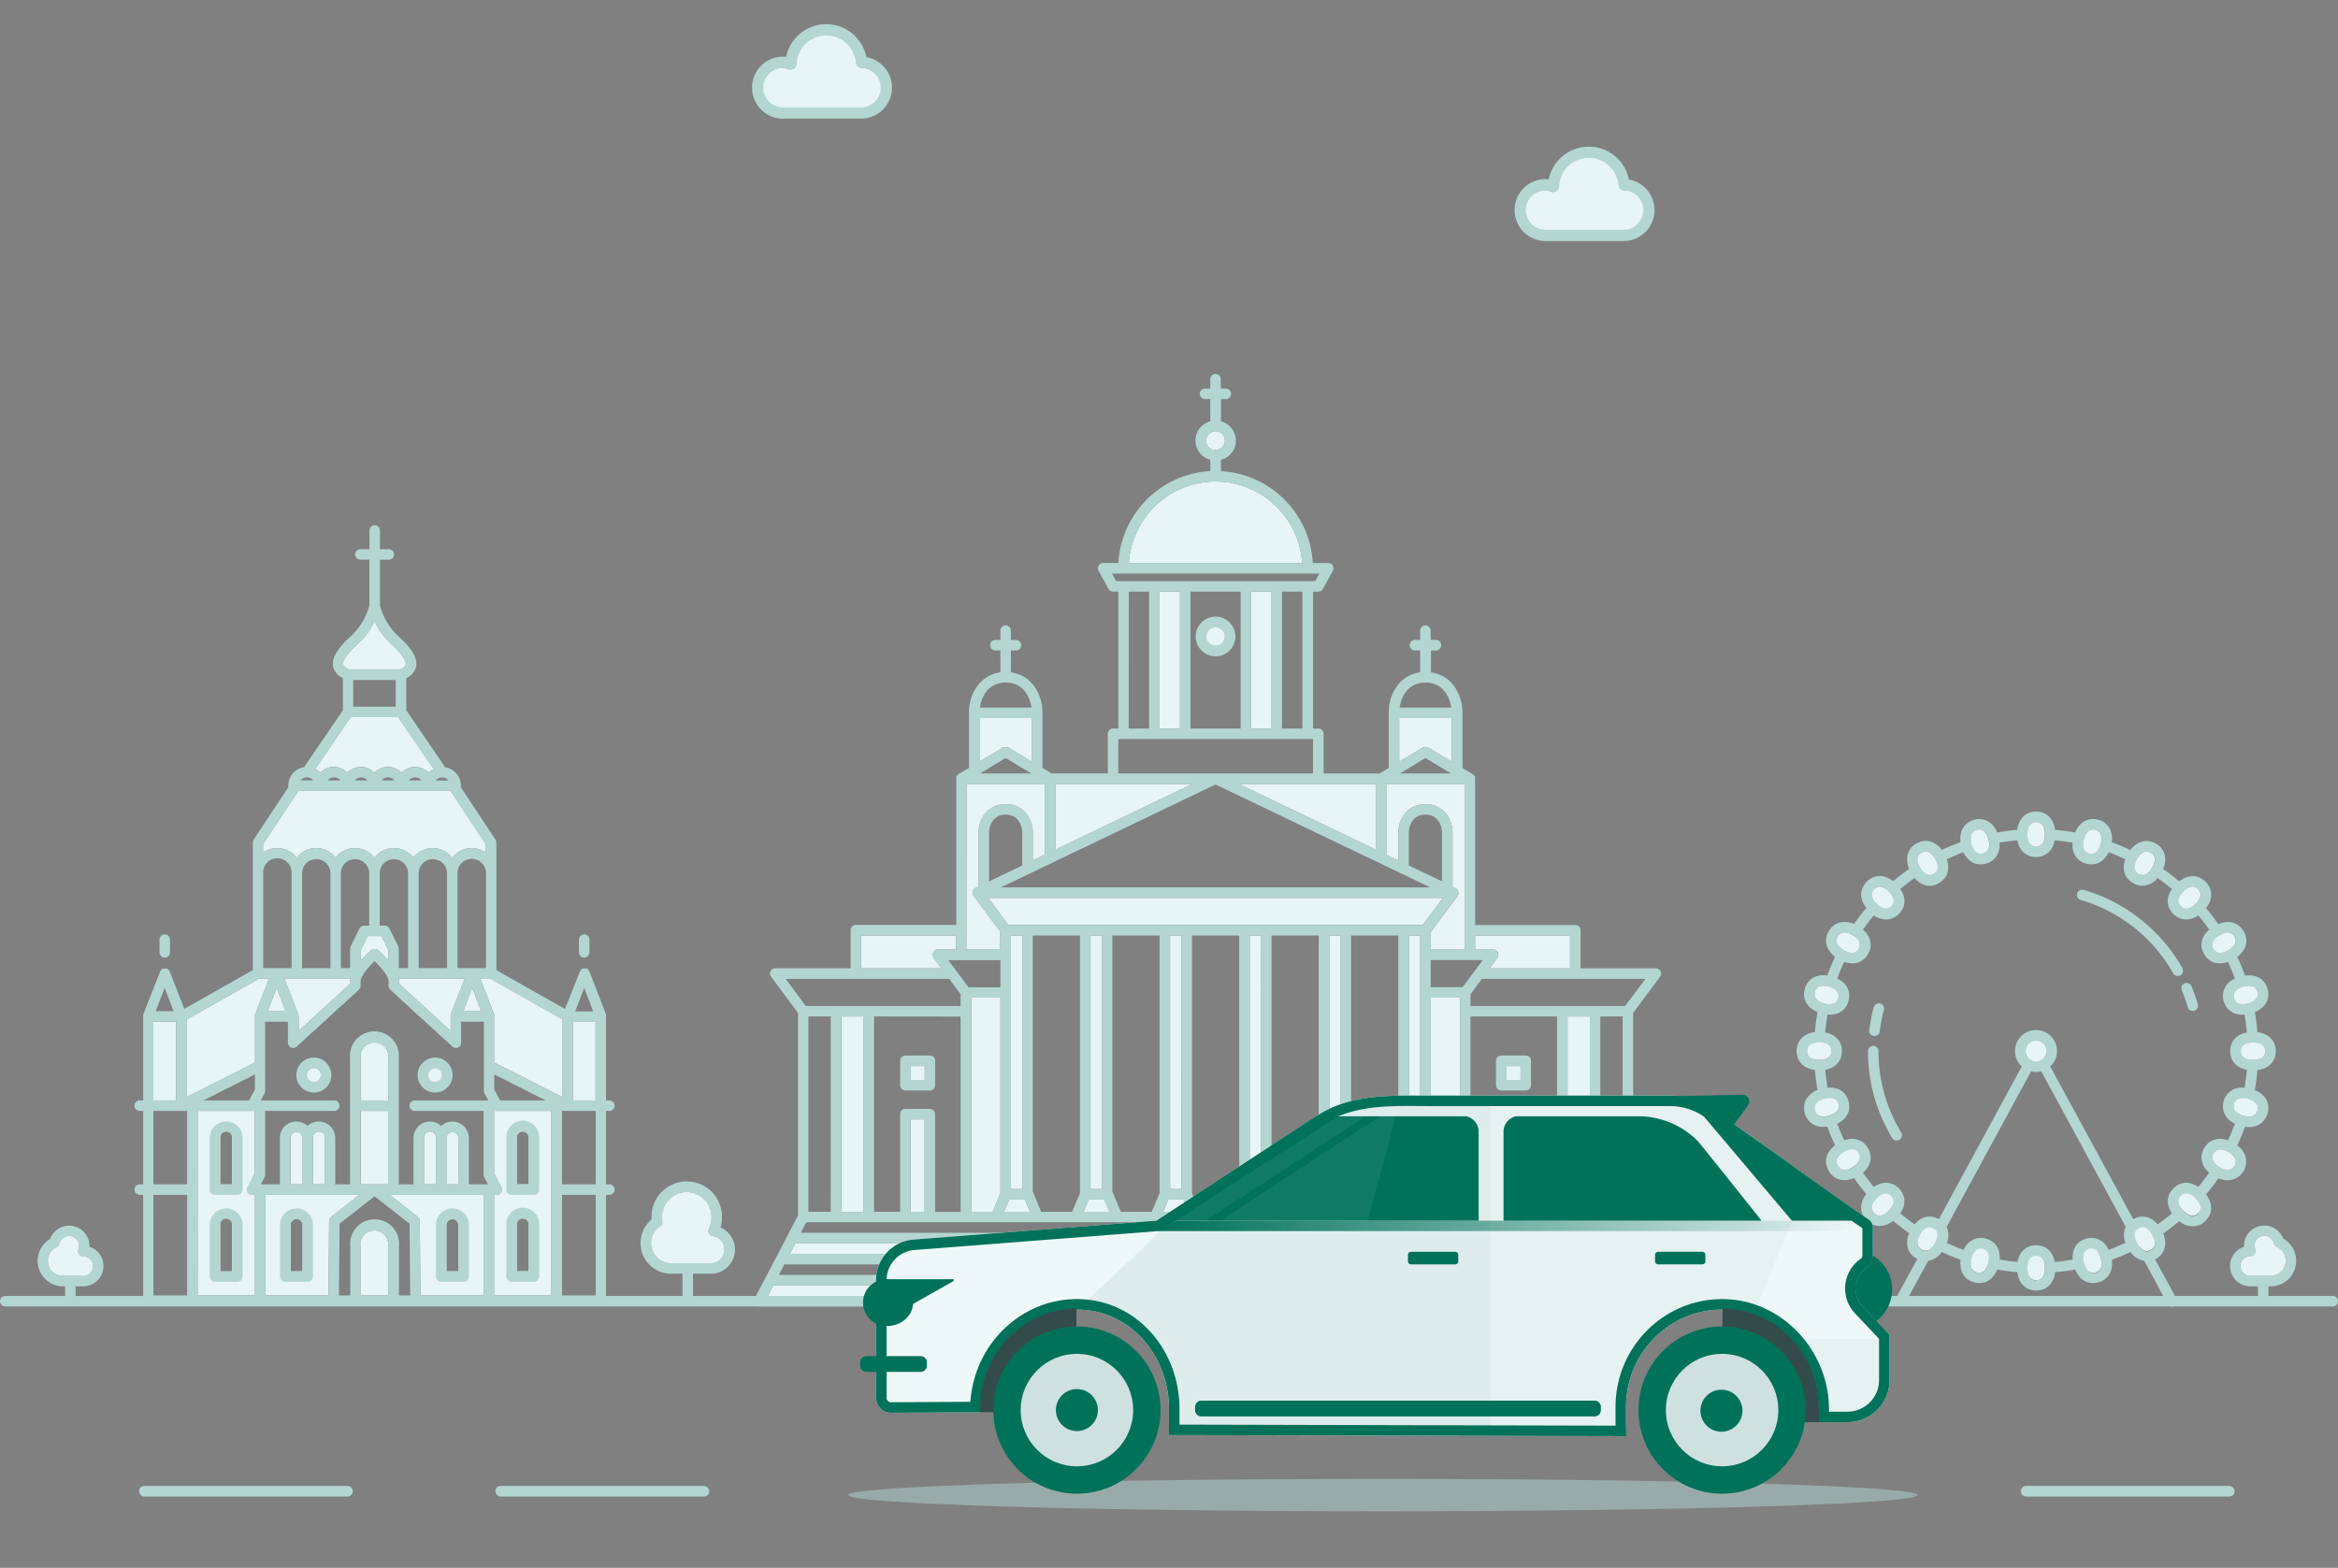 <svg xmlns="http://www.w3.org/2000/svg" width="656" height="440" fill="none">
  <rect width="100%" height="100%" fill="#808080" stroke="none"/>
  <path fill="#E7F5F6" d="M223.165 348.925h235.806l1.551 2.955H221.614zm19.148-63.657h-6.261v54.805h6.261zm92.258-65.258-38.464 18.432V220.01zm51.458 0v18.432l-38.464-18.432zm60.056 65.258h-6.262v54.805h6.262zm-19.463 28.874h-3.926v25.931h3.926zm-29.728 25.931h-3.73l1.453-3.436h4.367l1.453 3.436zm-22.328 0h-3.73l1.453-3.436h4.367l1.453 3.436zm-22.329 0h-3.543l1.453-3.436h4.181l1.452 3.436zm-22.338 0h-3.543l1.453-3.436h4.181l1.452 3.436zm-22.142 0h-3.729l1.452-3.436h4.368l1.452 3.436zm-22.328 0h-3.73l1.453-3.436h4.368l1.452 3.436zm-12.945 0v-60.086h8.224v54.884l-2.198 5.202zm68.574-88.087h63.795l-5.663 7.607H282.917l-5.654-7.607zm57.426 10.551h-3.19v71.156h3.19zm-22.329 0h-3.189v71.156h3.189zm-22.318 0h-3.19v71.156h3.19zm-22.338 0h-3.19v71.156h3.19zm-22.328 0h-3.19v71.156h3.19zm-22.329 0h-3.189v71.156h3.189zm116.785 77.536-2.199-5.202v-54.884h8.225v60.086z"/>
  <path fill="#E7F5F6" d="M401.428 266.492v-4.907l7.557-10.158a.13.13 0 0 0 0-.069l.05-.069c.079-.126.136-.266.166-.412q.03-.22 0-.441v-.05a2 2 0 0 0-.117-.412.2.2 0 0 1 0-.068 1.2 1.2 0 0 0-.246-.344h-.059l-.117-.118a1.4 1.4 0 0 0-.226-.137l-.883-.422V233.78c0-4.034-2.611-8.107-7.607-8.107-4.995 0-7.606 4.073-7.606 8.107v7.695l-3.376-1.62V220.01h21.975v46.482zm-130.23-46.482h21.965v19.845l-3.376 1.62v-7.695c0-4.034-2.611-8.107-7.607-8.107-4.995 0-7.606 4.073-7.606 8.107v14.987l-.864.412a1.5 1.5 0 0 0-.235.138 1 1 0 0 0-.118.117h-.059a1.4 1.4 0 0 0-.245.344v.069q-.091.198-.128.412v.049a1.4 1.4 0 0 0 0 .442q.053.217.167.412v.069a.2.2 0 0 0 0 .068l7.557 10.158v4.908h-9.51zm-11.758 94.132h-3.926v25.931h3.926zm181.09-51.605v9.236h-22.574l2.169-2.945a1.46 1.46 0 0 0 .137-1.541 1.48 1.48 0 0 0-1.315-.814h-5.064v-3.926zm-47.935-61.018h14.722v12.259l-6.596-3.985h-.068l-.147-.059-.128-.049h-.844l-.128.049-.147.059h-.059l-6.605 3.985zm-35.823-35.489h-5.722v38.444h5.722zm-25.685 0h-5.722v38.444h5.722zm7.321-42.37a2.642 2.642 0 0 1 4.507-1.867 2.64 2.64 0 0 1 .573 2.877 2.638 2.638 0 0 1-5.08-1.01m2.65 11.473a24.39 24.39 0 0 1 24.301 22.878h-48.611a24.375 24.375 0 0 1 24.31-22.878m-66.239 66.386h14.722v12.259l-6.595-3.985h-.079l-.137-.059-.128-.049h-.559a1 1 0 0 0-.147 0 .3.3 0 0 0-.128 0l-.147.049-.128.059h-.078l-6.596 3.985zm-33.202 61.018h26.637v3.926h-5.094a1.47 1.47 0 0 0-1.317.814 1.47 1.47 0 0 0 .139 1.541l2.179 2.945h-22.574zm99.441 101.159H215.431l1.551-2.944h248.182l1.551 2.944zm-202.417-65.512v-13.486l-3.925-10.138h2.748l20.385 11.532V307.9zm-33.575 34.194h-3.887v-20.611h7.773v20.611zm-23.556 0v-13.014a1.68 1.68 0 0 1 1.036-1.551 1.7 1.7 0 0 1 1.285 0 1.7 1.7 0 0 1 .908.908c.085.204.128.422.128.643v13.014zm6.331-13.014a1.678 1.678 0 1 1 3.347 0v13.014H87.84zM52.351 307.9v-21.769l20.385-11.502h2.748l-3.926 10.138v13.417zm80.156-24.105h-2.522l2.522-6.566 2.513 6.566zm-26.479-17.175-.118-.089a.6.6 0 0 0-.128-.078l-.127-.059-.128-.049h-.834l-.157.059-.108.049a.6.6 0 0 0-.128.078l-.127.089a29.4 29.4 0 0 0-2.945 2.944v-2.944l1.904-3.926h3.926l1.904 3.926v2.944a28 28 0 0 0-2.934-2.944m-22.28 18.549a1 1 0 0 0 0-.166 1 1 0 0 0 0-.167v-.098l-3.926-10.139h18.471v1.433l-14.476 13.25v-4.014s-.069-.069-.069-.099m-6.124-1.374h-2.522l2.522-6.566 2.522 6.566zm34.273-9.166h18.471l-3.926 10.138a.5.5 0 0 0 0 .098 1 1 0 0 0 0 .167.5.5 0 0 0 0 .167v4.112l-14.477-13.249zm7.076 57.749v-13.014a1.674 1.674 0 0 1 1.673-1.807 1.7 1.7 0 0 1 1.232.538 1.68 1.68 0 0 1 .442 1.269v13.014zm6.291-13.014a1.679 1.679 0 0 1 3.357 0v13.014h-3.357zm-16.312-10.541h-7.773v-11.778a3.928 3.928 0 0 1 5.516-4.125 3.92 3.92 0 0 1 2.136 2.462c.159.539.201 1.106.121 1.663zm51.772-22.083h6.38v22.083h-6.38zm-72.265-70.921 9.942-14.584h13.329l9.942 14.584a5.1 5.1 0 0 0-1.423 1.041 5.2 5.2 0 0 0-5.859-1.211 5.2 5.2 0 0 0-1.728 1.211 5.22 5.22 0 0 0-7.596 0 5.23 5.23 0 0 0-3.799-1.639 5.22 5.22 0 0 0-3.798 1.639 5.2 5.2 0 0 0-3.793-1.638 5.2 5.2 0 0 0-3.794 1.638 5.1 5.1 0 0 0-1.423-1.041m12.141-35.322a19.1 19.1 0 0 0 4.475-6.174 19.15 19.15 0 0 0 4.476 6.174c4.299 3.827 4.377 5.555 4.309 5.986-.069.432-.619.933-1.639 1.375h-14.3c-.982-.442-1.551-.884-1.64-1.375-.088-.49.01-2.149 4.319-5.986m-16.91 41.466h42.752l9.873 14.919v2.414a6.87 6.87 0 0 0-9.441 1.403 6.872 6.872 0 0 0-10.904 0 6.872 6.872 0 0 0-10.904 0 6.872 6.872 0 0 0-10.905 0 6.87 6.87 0 0 0-10.904 0 6.87 6.87 0 0 0-9.441-1.403v-2.385zM43.026 286.74h6.38v22.083h-6.38zm62.039 76.799h-3.926v-13.74a3.92 3.92 0 0 1 .921-3.127 3.92 3.92 0 0 1 4.595-.999 3.93 3.93 0 0 1 2.136 2.462c.159.54.2 1.107.121 1.664v13.74zm33.575-51.772v17.549l2.032 3.847a1.472 1.472 0 0 1-1.295 2.159h-.737v28.217h16.067v-51.772zm9.707 45.01H145v-13.014a1.67 1.67 0 0 1 1.002-1.666 1.67 1.67 0 0 1 1.903.397 1.68 1.68 0 0 1 .442 1.269zm0-24.399H145v-13.014a1.7 1.7 0 0 1 .443-1.269 1.677 1.677 0 0 1 2.904 1.269zm-76.858-3.062v-17.549H55.453v51.772h16.066v-28.217h-.736a1.46 1.46 0 0 1-1.256-.706 1.46 1.46 0 0 1 0-1.453zm-6.36 27.481h-3.347v-13.034a1.68 1.68 0 0 1 1.002-1.666 1.67 1.67 0 0 1 1.903.397 1.68 1.68 0 0 1 .442 1.269zm0-24.4h-3.347v-13.033a1.68 1.68 0 1 1 3.347 0zm27.5 2.925H74.434v28.217H92.16l.187-20.866a1.45 1.45 0 0 1 .56-1.148l7.9-6.203zm-7.734 21.455H81.54v-13.014a1.67 1.67 0 0 1 .491-1.187 1.7 1.7 0 0 1 1.187-.492 1.7 1.7 0 0 1 1.187.492 1.68 1.68 0 0 1 .491 1.187v13.014Zm45.197-21.455h-20.768l7.901 6.203a1.45 1.45 0 0 1 .559 1.148l.187 20.866h17.725v-28.217zm-1.472 21.455h-3.357v-13.014a1.679 1.679 0 0 1 3.357 0z"/>
  <path fill="#B3D6D1" d="M654.528 366.641H1.472a1.472 1.472 0 1 1 0-2.945h653.056a1.474 1.474 0 0 1 1.041 2.514 1.47 1.47 0 0 1-1.041.431"/>
  <path fill="#B3D6D1" d="M202.181 344.47a9.8 9.8 0 0 0 .383-2.719 9.9 9.9 0 0 0-2.78-7.189 9.886 9.886 0 0 0-16.316 3.312 9.9 9.9 0 0 0-.661 3.877v.51a8.6 8.6 0 0 0 .562 13.641 8.6 8.6 0 0 0 4.934 1.562h3.2v6.478a1.473 1.473 0 0 0 2.944 0v-6.478h5.006a6.78 6.78 0 0 0 2.709-12.994zm-2.709 10.05h-11.149a5.654 5.654 0 0 1-3.131-10.355 1.47 1.47 0 0 0 .638-1.433 8 8 0 0 1-.078-.981 6.936 6.936 0 0 1 6.934-7.2 6.94 6.94 0 0 1 6.934 7.2 6.9 6.9 0 0 1-.707 3.033 1.47 1.47 0 0 0 0 1.325 1.49 1.49 0 0 0 1.089.775 3.836 3.836 0 0 1-.549 7.636zm305.314-11.071a9.32 9.32 0 0 0-9.324-9.324 9.323 9.323 0 0 0-9.324 9.324 9.24 9.24 0 0 0 1.05 4.289 6.5 6.5 0 0 0-2.326 4.995 6.56 6.56 0 0 0 6.556 6.547h3.102v5.525a1.471 1.471 0 1 0 2.944 0v-5.525h1.433a8.12 8.12 0 0 0 7.955-9.753 8.1 8.1 0 0 0-2.262-4.155 9.7 9.7 0 0 0 .196-1.923m-5.889 12.886h-7.479a3.61 3.61 0 0 1-3.611-3.602 3.58 3.58 0 0 1 2.041-3.229c.195-.096.366-.234.501-.404.136-.169.233-.366.284-.577a1.46 1.46 0 0 0-.255-1.237 6.33 6.33 0 0 1-1.295-3.837 6.38 6.38 0 1 1 12.759 0 6.2 6.2 0 0 1-.314 1.963 1.48 1.48 0 0 0 .51 1.629 5.14 5.14 0 0 1 1.513 1.828 5.188 5.188 0 0 1-4.654 7.466m141.763-8.676a5.692 5.692 0 0 0-11.032 1.963 3 3 0 0 0 0 .275 5.692 5.692 0 0 0 1.767 11.1h2.139v4.064a1.475 1.475 0 0 0 1.472 1.472 1.47 1.47 0 0 0 1.473-1.472v-4.064h.981a7.167 7.167 0 0 0 6.23-9.988 7.16 7.16 0 0 0-3.011-3.379zm-3.367 10.394h-5.898a2.747 2.747 0 1 1 0-5.496 1.46 1.46 0 0 0 1.207-.638 1.48 1.48 0 0 0 .167-1.355 2.7 2.7 0 0 1-.177-.981 2.75 2.75 0 0 1 2.748-2.748 2.706 2.706 0 0 1 2.67 2.12 1.46 1.46 0 0 0 .834.981 4.218 4.218 0 0 1-1.531 8.068zm-612.197-8.127a3 3 0 0 0 0-.274 5.693 5.693 0 0 0-11.032-1.963 7.163 7.163 0 0 0 3.23 13.308h.98v4.064a1.473 1.473 0 0 0 2.945 0v-4.064h2.11a5.692 5.692 0 0 0 1.757-11.11zm-1.757 8.127h-5.898a4.226 4.226 0 0 1-3.922-3.435 4.23 4.23 0 0 1 2.39-4.633 1.43 1.43 0 0 0 .825-.981 2.749 2.749 0 0 1 5.427.628c.003.335-.056.668-.176.981a1.476 1.476 0 0 0 1.374 1.993 2.746 2.746 0 0 1 2.748 2.748 2.747 2.747 0 0 1-2.748 2.748zm230.703-52.018h6.87a1.473 1.473 0 0 0 1.472-1.472v-6.87a1.473 1.473 0 0 0-1.472-1.472h-6.87c-.39.002-.763.158-1.038.434a1.48 1.48 0 0 0-.434 1.038v6.87a1.47 1.47 0 0 0 1.472 1.472m1.472-6.87h3.926v3.926h-3.926zm85.544-126.108a5.56 5.56 0 0 0-5.141 3.435 5.57 5.57 0 0 0 4.056 7.588 5.564 5.564 0 0 0 6.65-5.458 5.57 5.57 0 0 0-5.565-5.565m0 8.185a2.62 2.62 0 1 1 2.621-2.62 2.63 2.63 0 0 1-2.621 2.62m80.166 124.793h6.87a1.47 1.47 0 0 0 1.473-1.472v-6.87a1.474 1.474 0 0 0-1.473-1.472h-6.87a1.473 1.473 0 0 0-1.472 1.472v6.87a1.47 1.47 0 0 0 1.472 1.472m1.472-6.87h3.926v3.926h-3.926z"/>
  <path fill="#B3D6D1" d="M458.235 341.182v-56.925l7.557-10.158a1.44 1.44 0 0 0 .138-1.531 1.46 1.46 0 0 0-1.315-.815h-21.141v-10.688a1.47 1.47 0 0 0-1.472-1.472h-28.119v-41.094a1 1 0 0 0 0-.157 1 1 0 0 0 0-.138 1 1 0 0 0 0-.127.6.6 0 0 0-.049-.138l-.059-.117-.079-.128-.088-.108a.5.5 0 0 0-.098-.108l-.098-.088-.128-.098-2.944-1.757v-15.498c0-5.25-3.023-10.56-8.833-11.335v-6.164h1.383a1.471 1.471 0 1 0 0-2.944h-1.472v-2.611a1.471 1.471 0 1 0-2.944 0v2.611h-1.472a1.471 1.471 0 1 0 0 2.944h1.472v6.154c-5.81.765-8.833 6.085-8.833 11.345v15.468l-2.562 1.551h-15.703v-11.13a1.5 1.5 0 0 0-.434-1.038 1.5 1.5 0 0 0-1.038-.434h-1.483V166.03h1.483a1.48 1.48 0 0 0 1.285-.766l2.778-5.074a1.46 1.46 0 0 0 0-1.453 1.47 1.47 0 0 0-1.266-.726h-4.348a27.326 27.326 0 0 0-25.773-25.783v-3.18a5.57 5.57 0 0 0 4.182-5.398 5.574 5.574 0 0 0-4.182-5.398v-6.262h1.423a1.473 1.473 0 0 0 0-2.944h-1.473v-2.62a1.475 1.475 0 0 0-1.472-1.473 1.473 1.473 0 0 0-1.472 1.473v2.62h-1.472a1.471 1.471 0 1 0 0 2.944h1.472v6.243a5.58 5.58 0 0 0-4.153 5.398 5.585 5.585 0 0 0 4.153 5.398v3.18a27.346 27.346 0 0 0-25.783 25.783h-4.299a1.46 1.46 0 0 0-1.266.726 1.46 1.46 0 0 0 0 1.452l2.778 5.075a1.49 1.49 0 0 0 1.295.765h1.472v38.434h-1.472a1.473 1.473 0 0 0-1.472 1.472v11.13h-15.792l-2.561-1.551v-15.458c0-5.26-3.023-10.58-8.833-11.345v-6.154h1.462a1.473 1.473 0 0 0 0-2.944h-1.472v-2.611a1.471 1.471 0 1 0-2.945 0v2.611h-1.472a1.473 1.473 0 0 0 0 2.944h1.472v6.164c-5.8.775-8.833 6.085-8.833 11.335v15.468l-2.944 1.757-.128.098-.098.089a1 1 0 0 0-.098.108l-.088.108a1 1 0 0 0-.069.117.5.5 0 0 0-.069.128s0 .088-.049.127 0 .099 0 .148a.5.5 0 0 0 0 .117 1 1 0 0 0 0 .167v41.094h-28.178a1.473 1.473 0 0 0-1.472 1.472v10.708h-21.15a1.472 1.472 0 0 0-1.178 2.346l7.557 10.158v56.925l-12.219 23.3a1.47 1.47 0 0 0 .05 1.444 1.48 1.48 0 0 0 1.255.715h256.162a1.483 1.483 0 0 0 1.305-2.159zm-117.177 16.606H218.523l1.55-2.944h241.99l1.56 2.944zm-117.903-8.833h235.816l1.551 2.944H221.614zm19.149-63.658v54.805h-6.262v-54.834zm27.225 0v54.805h-7.155V312.67a1.473 1.473 0 0 0-1.472-1.472h-6.87a1.473 1.473 0 0 0-1.472 1.472v27.403h-7.312v-54.805zm-3.445-15.831h14.614v7.606h-8.96zm16.087-56.738 7.174 4.338h-14.339zm52.39 7.282-38.454 18.432V220.01zm51.458 0v18.432l-38.463-18.432zm13.927-7.282 7.175 4.338h-14.34zm10.433 64.315h-8.961v-7.606h14.624zm35.696 8.225v54.805h-6.262v-54.805zm9.206 0v54.805h-6.262v-54.805zm-18.412 54.805h-7.312V312.67a1.473 1.473 0 0 0-1.472-1.472h-6.871a1.473 1.473 0 0 0-1.472 1.472v27.403h-7.155v-54.805h24.282zm-10.257 0h-3.925v-25.931h3.925zm-29.728 0h-3.73l1.453-3.436h4.358l1.452 3.436zm-15.586 0-2.208-5.202v-72.334h13.25v71.961s-.049.078-.069.127l-2.316 5.477zm-6.742 0h-3.73l1.453-3.436h4.367l1.453 3.436zm-15.586 0-2.198-5.202v-72.334h13.239v71.961s-.049.078-.068.127l-2.316 5.477zm-6.743 0h-3.543l1.453-3.436h4.181l1.452 3.436zm-11.169 0h-4.416l-2.199-5.202v-72.334h13.26v72.334l-2.208 5.202zm-11.169 0h-3.553l1.453-3.436h4.181l1.453 3.436zm-15.399 0-2.316-5.477c0-.049-.049-.088-.069-.128v-71.931h13.25v72.334l-2.208 5.202zm-6.743 0h-3.729l1.452-3.436h4.368l1.453 3.436zm-15.585 0-2.316-5.477c0-.049-.05-.088-.069-.128v-71.931h13.25v72.334l-2.199 5.202zm-6.743 0h-3.729l1.452-3.436h4.368l1.452 3.436zm-12.945 0v-60.086h8.224v54.884l-2.198 5.202zm9.697-111.455c3.68 0 4.661 3.238 4.661 5.162v9.108l-9.323 4.466V233.78c.009-1.924.991-5.162 4.662-5.162m58.887-8.461 60.262 28.885H280.806zm58.888 8.461c3.681 0 4.662 3.238 4.662 5.162v13.574l-9.324-4.466v-9.108c.01-1.924.991-5.162 4.662-5.162m-58.888 23.368h63.795l-5.663 7.607H282.916l-5.653-7.607zm54.246 10.551h3.19v71.156h-3.19zm-19.139 71.156h-3.19v-71.156h3.19zm-22.318 0h-3.19v-71.156h3.16zm-22.338 0h-3.21v-71.156h3.19zm-25.518 0v-71.156h3.189v71.156zm-22.329 0v-71.156h3.19v71.156zm119.984 6.38-2.208-5.202v-54.884h8.225v60.086zm-2.208-73.61v-4.907l7.557-10.159a.2.2 0 0 0 0-.068l.049-.069q.12-.191.167-.412.03-.221 0-.442v-.049a2 2 0 0 0-.118-.412.3.3 0 0 1 0-.069 1.2 1.2 0 0 0-.245-.343h-.059l-.118-.118a1.4 1.4 0 0 0-.225-.138l-.884-.422V233.78c0-4.034-2.61-8.107-7.606-8.107s-7.606 4.073-7.606 8.107v7.695l-3.377-1.62V220.01h21.965v46.482zm-130.24-46.453h21.965v19.845l-3.376 1.62v-7.695c0-4.034-2.611-8.107-7.607-8.107-4.995 0-7.606 4.073-7.606 8.107v14.987l-.864.412a1.5 1.5 0 0 0-.235.138 1 1 0 0 0-.118.117h-.059a1.4 1.4 0 0 0-.245.344v.069q-.091.198-.128.412v.049a1.4 1.4 0 0 0 0 .442q.053.218.167.412v.069a.2.2 0 0 0 0 .068l7.557 10.158v4.908h-9.51zM259.42 340.073h-3.926v-25.931h3.926zm-26.332 0h-6.262v-54.805h6.271zm-6.871 2.944h229.672l1.561 2.944H224.716zm229.761-60.694h-43.381v-3.317l3.19-4.289h45.893zm-15.498-19.786v9.236h-22.573l2.169-2.945a1.46 1.46 0 0 0 .137-1.541 1.48 1.48 0 0 0-1.315-.814h-5.015v-3.926zm-40.534-70.989c4.956 0 6.802 4.014 7.243 7.027h-14.476c.441-3.013 2.326-7.027 7.233-7.027m-7.361 9.971h14.722v12.259l-6.595-3.985h-.069l-.147-.059-.128-.049h-.844l-.128.049-.147.059h-.059l-6.595 3.985zm-27.157 2.945h-5.722V166.03h5.722zm-14.388 0V166.03h5.722v38.434zm-9.982 0h-7.037V166.03h14.074v38.434zm-15.703 0V166.03h5.722v38.434zm13.044-80.804a2.64 2.64 0 0 1 1.629-2.439 2.64 2.64 0 1 1 1.011 5.079 2.637 2.637 0 0 1-2.631-2.64zm2.659 11.473a24.39 24.39 0 0 1 24.301 22.878h-48.612a24.38 24.38 0 0 1 24.311-22.878m-29.061 25.823h58.171l-1.167 2.129h-55.846zm4.711 5.074h5.703v38.434h-5.722zm-2.944 41.378h54.638v9.658h-54.648zm-31.593-15.86c4.956 0 6.801 4.014 7.243 7.027h-14.477c.442-3.013 2.326-7.027 7.234-7.027m-7.361 9.971h14.722v12.259l-6.596-3.985h-.078l-.138-.059-.127-.049h-.56a1 1 0 0 0-.147 0 .3.3 0 0 0-.128 0l-.147.049-.128.059h-.078l-6.586 3.985zm-33.203 61.018h26.637v3.926h-5.094a1.47 1.47 0 0 0-1.317.814 1.47 1.47 0 0 0 .139 1.541l2.179 2.945h-22.574zm24.733 12.18 3.189 4.289v3.317h-43.42l-5.653-7.606zm74.718 88.979H215.431l1.551-2.944h248.182l1.551 2.944zM126.942 339.14a4.634 4.634 0 0 0-4.622 4.623v14.486a1.47 1.47 0 0 0 1.472 1.472h6.301a1.473 1.473 0 0 0 1.472-1.472v-14.486a4.623 4.623 0 0 0-4.623-4.623m1.679 17.666h-3.357v-13.043a1.679 1.679 0 0 1 3.357 0zm14.908-21.484h6.291a1.47 1.47 0 0 0 1.472-1.472v-14.486a4.623 4.623 0 1 0-9.235 0v14.486a1.473 1.473 0 0 0 1.472 1.472m1.472-15.958a1.7 1.7 0 0 1 .442-1.269 1.7 1.7 0 0 1 1.232-.538 1.68 1.68 0 0 1 1.585 1.126c.076.218.106.45.088.681v13.014h-3.347zm-1.472 40.357h6.291a1.47 1.47 0 0 0 1.472-1.472v-14.486a4.62 4.62 0 0 0-2.799-4.463 4.62 4.62 0 0 0-6.436 4.463v14.486a1.47 1.47 0 0 0 1.472 1.472m1.472-15.958a1.7 1.7 0 0 1 .442-1.269 1.67 1.67 0 0 1 1.232-.538c.231 0 .46.048.671.141a1.66 1.66 0 0 1 .914.985c.076.219.106.45.088.681v13.014h-3.347zm-22.927-37.148a4.91 4.91 0 0 0 4.534-3.03 4.9 4.9 0 0 0-1.064-5.348 4.91 4.91 0 0 0-5.348-1.064 4.91 4.91 0 0 0-3.029 4.534 4.907 4.907 0 0 0 4.907 4.908m0-6.871a1.96 1.96 0 0 1 1.814 1.212 1.96 1.96 0 0 1-1.431 2.676 1.965 1.965 0 0 1-2.015-.834 1.963 1.963 0 0 1 1.632-3.054"/>
  <path fill="#B3D6D1" d="M171.03 311.767a1.473 1.473 0 0 0 0-2.944h-.982v-24.085l-4.662-12.141a1 1 0 0 0-.078-.157.5.5 0 0 0-.059-.098.6.6 0 0 0-.098-.128l-.079-.098-.127-.108-.089-.069-.137-.078-.118-.059h-1.06l-.108.049-.147.088-.088.069-.138.108-.068.088a.7.7 0 0 0-.108.138l-.059.098-.079.157-4.24 10.551-19.227-10.885V236.44a1.5 1.5 0 0 0-.245-.815l-9.756-14.722q.053-.193.059-.392a5.26 5.26 0 0 0-4.436-5.182l-10.904-16.008v-9.01a4.76 4.76 0 0 0 2.768-3.298c.422-2.375-1.247-5.133-5.251-8.695a18.1 18.1 0 0 1-4.908-8.519v-12.73h2.533a1.473 1.473 0 0 0 0-2.944h-2.533v-5.241a1.471 1.471 0 1 0-2.944 0v5.241h-2.532a1.471 1.471 0 1 0 0 2.944h2.532v12.71a18.1 18.1 0 0 1-4.956 8.519c-4.005 3.563-5.673 6.321-5.251 8.696a4.75 4.75 0 0 0 2.768 3.297v9.01l-10.905 16.008a5.26 5.26 0 0 0-4.436 5.182q.007.2.06.393l-9.757 14.722a1.5 1.5 0 0 0-.245.814v35.824l-19.227 10.884-4.112-10.531-.079-.157-.059-.098a1.4 1.4 0 0 0-.107-.138l-.079-.088-.128-.108-.088-.069-.147-.088-.108-.049h-1.06l-.108.049-.147.088-.088.069-.128.108-.079.088-.098.138a.5.5 0 0 0-.059.098 1 1 0 0 0-.078.157l-4.78 12.141v24.085H39.2a1.472 1.472 0 1 0 0 2.944h.981v20.611H39.2a1.472 1.472 0 1 0 0 2.944h.981v29.69a1.47 1.47 0 0 0 1.472 1.472h126.923a1.47 1.47 0 0 0 1.472-1.472v-29.69h.982a1.473 1.473 0 0 0 0-2.944h-.982v-20.611zm-32.389-13.544v-13.485l-3.925-10.139h2.748l20.385 11.532V307.9zm16.067 65.316h-16.067v-28.217h.737a1.47 1.47 0 0 0 1.295-2.159l-2.032-3.847v-17.549h16.067zm-36.923-20.866a1.45 1.45 0 0 0-.559-1.148l-7.901-6.203h26.372v28.217h-17.725zm-12.759-10.295H101.1v-20.611h7.774v20.611zm-10.963 0v-13.014a4.624 4.624 0 0 0-4.622-4.623 4.57 4.57 0 0 0-3.141 1.256 4.614 4.614 0 0 0-7.773 3.367v13.014h-5.369l1.07-2.012a1.5 1.5 0 0 0 .167-.687v-17.912h19.384a1.472 1.472 0 1 0 0-2.944H73.168l1.07-2.012c.11-.212.167-.448.167-.687V286.74h6.38v5.889a1.46 1.46 0 0 0 .882 1.344 1.44 1.44 0 0 0 1.57-.255l17.461-15.949a1.5 1.5 0 0 0 .481-1.089v-1.345c0-1.305 2.071-3.818 3.926-5.604 1.825 1.777 3.926 4.289 3.926 5.604v1.345a1.46 1.46 0 0 0 .481 1.089l17.421 15.949a1.44 1.44 0 0 0 1.57.255 1.46 1.46 0 0 0 .883-1.344v-5.889h6.38v19.384c-.001.239.056.475.167.687l1.069 2.012h-20.699a1.473 1.473 0 0 0 0 2.944h19.384v17.912c0 .239.057.475.167.687l1.07 2.012h-5.369v-13.014a4.614 4.614 0 0 0-7.773-3.367 4.57 4.57 0 0 0-3.141-1.256 4.62 4.62 0 0 0-4.622 4.623v13.014h-4.132v-35.333a6.9 6.9 0 0 0-.294-2.845 6.86 6.86 0 0 0-3.739-4.163 6.87 6.87 0 0 0-5.596 0 6.87 6.87 0 0 0-4.033 7.008v35.333zm-12.592 0v-13.014a1.68 1.68 0 0 1 2.32-1.551 1.67 1.67 0 0 1 .91.908c.083.204.127.422.127.643v13.014H81.47Zm6.37-13.014a1.678 1.678 0 1 1 3.347 0v13.014H87.84zm-30.76-10.541 14.438-7.293v4.231l-1.62 3.062H57.083Zm-4.7-.923v-21.769l20.355-11.502h2.748l-3.926 10.138v13.417zm-6.135-24.105h-2.57l2.521-6.566 2.523 6.566zm27.6-38.875a3.985 3.985 0 1 1 7.969 0v26.764h-7.97V244.92Zm10.913 0a3.984 3.984 0 0 1 7.96 0v26.764h-7.96zm32.712 0a3.984 3.984 0 0 1 7.96 0v26.764h-7.96zm10.904 0a3.986 3.986 0 0 1 7.97 0v26.764h-7.97zm11.915 63.903-1.619-3.062v-4.231l14.437 7.293zm-7.753-25.028h-2.523l2.523-6.566 2.522 6.566zm-26.5-17.175-.118-.088a.5.5 0 0 0-.127-.079l-.128-.059-.127-.049h-.835l-.157.059-.108.049a.6.6 0 0 0-.127.079l-.128.088a30 30 0 0 0-2.944 2.944v-2.944l1.904-3.926h3.926l1.904 3.926v2.944a28 28 0 0 0-2.945-2.944zm-22.279 18.549a1 1 0 0 0 0-.166 1 1 0 0 0 0-.167v-.098l-3.926-10.139h18.471v1.433l-14.476 13.25v-4.014s-.079-.069-.079-.099zm-6.124-1.374h-2.552l2.522-6.566 2.523 6.566zm34.263-9.166h18.471l-3.926 10.138a.5.5 0 0 0 0 .098 1 1 0 0 0 0 .167.5.5 0 0 0 0 .167v4.112l-14.477-13.249zm2.6-2.945h-2.6v-5.398a1.5 1.5 0 0 0-.148-.648l-2.453-5.035a1.5 1.5 0 0 0-.546-.599 1.5 1.5 0 0 0-.779-.225h-1.433V244.92a3.984 3.984 0 0 1 7.959 0zm-10.904-11.905h-1.433a1.48 1.48 0 0 0-1.325.824l-2.453 5.035a1.5 1.5 0 0 0-.147.648v5.398h-2.601V244.92a3.984 3.984 0 0 1 7.959 0zm15.38 72.628v-13.043a1.674 1.674 0 0 1 1.673-1.807 1.7 1.7 0 0 1 1.232.538 1.68 1.68 0 0 1 .442 1.269v13.014zm6.291-13.014a1.679 1.679 0 0 1 3.357 0v13.014h-3.357zm-16.312-10.541h-7.773v-11.777a3.93 3.93 0 0 1 .921-3.127 3.93 3.93 0 0 1 2.966-1.353 3.93 3.93 0 0 1 3.765 2.816c.159.54.201 1.107.121 1.664zm54.962-31.593 2.522 6.566h-5.044zm-3.19 9.51h6.38v22.083h-6.38zm-34.891-67.721h-3.572a2.3 2.3 0 0 1 1.786-.853 2.3 2.3 0 0 1 1.786.853m-37.374-3.199 9.942-14.585h13.329l9.942 14.585a5.1 5.1 0 0 0-1.423 1.04 5.21 5.21 0 0 0-7.587 0 5.22 5.22 0 0 0-3.798-1.639 5.22 5.22 0 0 0-3.798 1.639 5.23 5.23 0 0 0-5.867-1.211 5.2 5.2 0 0 0-1.73 1.211 5.22 5.22 0 0 0-3.793-1.638 5.22 5.22 0 0 0-3.794 1.638 5.1 5.1 0 0 0-1.423-1.07zm16.607-25.018h5.967v7.489H99.098v-7.489zM93.73 218.165a2.31 2.31 0 0 1 1.776.854h-3.563a2.32 2.32 0 0 1 1.787-.854m7.586 0a2.34 2.34 0 0 1 1.787.854H99.53a2.35 2.35 0 0 1 1.737-.854zm7.597 0a2.3 2.3 0 0 1 1.776.854h-3.611a2.33 2.33 0 0 1 1.786-.854zm7.587 0a2.32 2.32 0 0 1 1.786.854h-3.563a2.32 2.32 0 0 1 1.728-.854zm-15.9-37.669a19.1 19.1 0 0 0 4.475-6.173 19.1 19.1 0 0 0 4.476 6.173c4.299 3.828 4.377 5.556 4.308 5.987s-.618.933-1.639 1.374h-14.3c-.98-.441-1.55-.883-1.638-1.374-.089-.49.01-2.149 4.318-5.987m-14.506 37.669a2.35 2.35 0 0 1 1.786.854h-3.572a2.35 2.35 0 0 1 1.776-.854zm-2.395 3.798h42.753l9.873 14.919v2.414a6.87 6.87 0 0 0-9.441 1.403 6.872 6.872 0 0 0-10.905 0 6.86 6.86 0 0 0-5.452-2.689 6.87 6.87 0 0 0-5.452 2.689 6.86 6.86 0 0 0-5.452-2.689 6.86 6.86 0 0 0-5.452 2.689 6.87 6.87 0 0 0-8.491-1.98 6.9 6.9 0 0 0-2.413 1.98 6.87 6.87 0 0 0-9.441-1.403v-2.385zM43.037 286.74h6.38v22.083h-6.38zm0 25.027h9.471v20.611h-9.451zm0 23.555h9.471v28.217h-9.451zm12.396-23.555H71.5v17.549l-2.032 3.847a1.45 1.45 0 0 0 0 1.453 1.46 1.46 0 0 0 1.256.706h.736v28.217H55.453zm19.01 23.555h26.373l-7.9 6.203a1.45 1.45 0 0 0-.56 1.148l-.187 20.866H74.434l.01-28.217Zm30.632 28.217h-3.925v-13.74a3.92 3.92 0 0 1 .921-3.127 3.93 3.93 0 0 1 4.595-.999 3.93 3.93 0 0 1 2.257 4.126v13.74zm6.871 0v-13.74a6.86 6.86 0 0 0-1.721-5.325 6.86 6.86 0 0 0-5.11-2.279 6.86 6.86 0 0 0-5.111 2.279 6.87 6.87 0 0 0-1.72 5.325v13.74h-3.18l.176-20.129 9.815-7.685 9.815 7.685.176 20.129zm55.207 0h-9.452v-28.217h9.452zm0-31.161h-9.452v-20.611h9.452z"/>
  <path fill="#B3D6D1" d="M163.914 268.74a1.47 1.47 0 0 0 1.472-1.472v-3.563a1.471 1.471 0 1 0-2.944 0v3.563a1.473 1.473 0 0 0 1.472 1.472m-80.725 70.4a4.62 4.62 0 0 0-4.623 4.623v14.486a1.47 1.47 0 0 0 1.472 1.472h6.301a1.47 1.47 0 0 0 1.473-1.472v-14.486a4.63 4.63 0 0 0-4.623-4.623m1.678 17.666h-3.356v-13.043a1.67 1.67 0 0 1 .491-1.187 1.7 1.7 0 0 1 1.187-.491 1.68 1.68 0 0 1 1.187.491 1.68 1.68 0 0 1 .491 1.187zm-21.416-42.065a4.624 4.624 0 0 0-4.613 4.623v14.486a1.47 1.47 0 0 0 1.473 1.472h6.291a1.47 1.47 0 0 0 1.472-1.472v-14.486a4.624 4.624 0 0 0-4.622-4.623Zm1.679 17.666h-3.347v-13.043a1.678 1.678 0 1 1 3.347 0zm-1.678 6.733a4.623 4.623 0 0 0-4.613 4.623v14.486a1.47 1.47 0 0 0 1.472 1.472h6.291a1.47 1.47 0 0 0 1.472-1.472v-14.486a4.623 4.623 0 0 0-4.622-4.623m1.678 17.666h-3.347v-13.043a1.68 1.68 0 0 1 1.673-1.807 1.67 1.67 0 0 1 1.232.538 1.68 1.68 0 0 1 .442 1.269zM88.057 296.8a4.91 4.91 0 0 0-4.813 5.865 4.908 4.908 0 1 0 4.813-5.865m0 6.87a1.96 1.96 0 0 1-1.925-2.346 1.97 1.97 0 0 1 1.542-1.542 1.96 1.96 0 0 1 2.015.835 1.96 1.96 0 0 1-.244 2.478 1.96 1.96 0 0 1-1.388.575m-41.84-34.93a1.47 1.47 0 0 0 1.472-1.472v-3.563a1.471 1.471 0 1 0-2.944 0v3.563a1.473 1.473 0 0 0 1.472 1.472m578.896 62.48a5.25 5.25 0 0 0 4.276-2.381 5.26 5.26 0 0 0 .455-4.872 6.76 6.76 0 0 0-2.1-2.532 62 62 0 0 0 2.179-5.241q.521.074 1.05.078a5.1 5.1 0 0 0 5.27-3.877 4.9 4.9 0 0 0-.893-4.563 6.7 6.7 0 0 0-2.689-1.904c.334-1.855.579-3.74.736-5.624 3.16-.403 5.143-2.405 5.143-5.31s-1.963-4.907-5.143-5.32a60 60 0 0 0-.736-5.623 6.7 6.7 0 0 0 2.689-1.904 4.91 4.91 0 0 0 .893-4.554c-.756-2.817-3.17-4.221-6.33-3.808a60 60 0 0 0-2.169-5.241 6.8 6.8 0 0 0 2.1-2.533 4.9 4.9 0 0 0-.314-4.632c-1.462-2.522-4.171-3.259-7.106-2.042a64 64 0 0 0-3.455-4.495c1.963-2.522 1.963-5.329-.127-7.39-2.091-2.061-4.907-2.071-7.391-.128a62 62 0 0 0-4.495-3.445 6.64 6.64 0 0 0 .55-3.258 4.9 4.9 0 0 0-2.581-3.857c-2.523-1.453-5.241-.736-7.175 1.786a61 61 0 0 0-5.231-2.169 6.8 6.8 0 0 0-.314-3.278 4.9 4.9 0 0 0-3.494-3.052c-2.817-.746-5.251.638-6.468 3.582a60 60 0 0 0-5.624-.736c-.412-3.16-2.404-5.133-5.309-5.133s-4.908 1.963-5.32 5.133a60 60 0 0 0-5.624.736 6.7 6.7 0 0 0-1.904-2.689 5.27 5.27 0 0 0-4.557-.893 5.28 5.28 0 0 0-3.501 3.052 6.8 6.8 0 0 0-.294 3.249 61 61 0 0 0-5.231 2.169c-1.963-2.523-4.643-3.239-7.165-1.787a4.91 4.91 0 0 0-2.591 3.858 6.64 6.64 0 0 0 .55 3.258 62 62 0 0 0-4.495 3.445c-2.523-1.963-5.33-1.963-7.391.127-2.061 2.091-2.071 4.908-.127 7.391a63 63 0 0 0-3.455 4.495c-2.945-1.217-5.644-.481-7.106 2.041-1.462 2.523-.736 5.232 1.786 7.165a60 60 0 0 0-2.169 5.241c-3.16-.412-5.574.982-6.33 3.808-.756 2.827.638 5.241 3.582 6.458a60 60 0 0 0-.736 5.624c-3.16.412-5.133 2.405-5.133 5.32 0 2.914 1.963 4.907 5.133 5.309a60 60 0 0 0 .736 5.624c-2.944 1.217-4.338 3.651-3.582 6.468a5.106 5.106 0 0 0 5.27 3.877 8 8 0 0 0 1.06-.079 59 59 0 0 0 2.169 5.241c-2.522 1.963-3.239 4.652-1.786 7.175a4.97 4.97 0 0 0 4.426 2.61 7 7 0 0 0 2.68-.579 63 63 0 0 0 3.455 4.495c-1.963 2.523-1.963 5.33.127 7.391a5 5 0 0 0 3.592 1.57 6.3 6.3 0 0 0 3.799-1.443 61 61 0 0 0 4.495 3.455 6.6 6.6 0 0 0-.55 3.249 4.91 4.91 0 0 0 2.591 3.857l.245.128-6.045 11.119a1.47 1.47 0 0 0-.099 1.103c.111.367.362.676.697.86.212.124.452.188.697.187a1.48 1.48 0 0 0 1.296-.775l6.497-11.955a6 6 0 0 0 3.867-2.483 63 63 0 0 0 5.241 2.169 6.8 6.8 0 0 0 .314 3.278 4.9 4.9 0 0 0 3.504 3.053c.483.134.981.203 1.482.206a4.8 4.8 0 0 0 3.072-1.099 6.7 6.7 0 0 0 1.904-2.69 60 60 0 0 0 5.624.736c.412 3.161 2.404 5.143 5.319 5.143s4.908-1.963 5.31-5.143a60 60 0 0 0 5.624-.736c.981 2.415 2.807 3.789 4.986 3.789a5.8 5.8 0 0 0 1.482-.206 4.91 4.91 0 0 0 3.494-3.053c.372-1.05.48-2.176.314-3.278a73 73 0 0 0 5.241-2.169 5.98 5.98 0 0 0 3.867 2.483l6.477 12.053a1.48 1.48 0 0 0 1.296.775c.245.001.485-.063.697-.186a1.47 1.47 0 0 0 .598-1.963l-6.045-11.12.255-.128a4.9 4.9 0 0 0 2.581-3.857 6.6 6.6 0 0 0-.55-3.249 68 68 0 0 0 4.495-3.454 6.3 6.3 0 0 0 3.799 1.442 5 5 0 0 0 1.956-.419 5 5 0 0 0 1.636-1.151c2.061-2.061 2.071-4.907.127-7.39a61 61 0 0 0 3.455-4.496 7.1 7.1 0 0 0 2.689.511m1.865-4.083c-.981 1.747-2.836 1.187-4.201.402a4.55 4.55 0 0 1-1.864-1.855 2 2 0 0 1 .176-1.963c1.041-1.805 2.945-1.089 4.123-.451h.058c1.07.667 2.778 2.022 1.708 3.867m-17.156 6.379c-1.963 1.963-2.061 4.584-.402 7.008a60 60 0 0 1-4.005 3.072c-1.894-2.208-4.446-2.797-6.87-1.443l-23.28-42.87a5.88 5.88 0 0 0 1.484-6.47 5.888 5.888 0 0 0-8.802-2.717 5.888 5.888 0 0 0-.681 9.187l-23.241 42.86a4.91 4.91 0 0 0-4.593-.294 6.5 6.5 0 0 0-2.228 1.747c-1.374-.981-2.719-1.963-4.014-3.082 1.658-2.424 1.55-5.054-.403-7.007-1.953-1.954-4.583-2.061-7.007-.403a57 57 0 0 1-3.072-4.004c2.227-1.904 2.807-4.476 1.423-6.87s-3.926-3.18-6.674-2.199a74 74 0 0 1-1.963-4.662c2.65-1.266 3.926-3.602 3.17-6.281a4.91 4.91 0 0 0-3.062-3.504 6.6 6.6 0 0 0-2.817-.334 61 61 0 0 1-.648-5.025c2.876-.53 4.672-2.473 4.672-5.231s-1.796-4.701-4.682-5.241a61 61 0 0 1 .658-5.025c.206 0 .412.049.608.049a6.2 6.2 0 0 0 2.209-.383 4.91 4.91 0 0 0 3.062-3.504c.716-2.679-.52-5.005-3.17-6.271a51 51 0 0 1 1.963-4.672 6.9 6.9 0 0 0 2.257.422 4.9 4.9 0 0 0 4.417-2.611c1.384-2.404.804-4.966-1.423-6.87.981-1.374 1.962-2.709 3.072-4.004a6.06 6.06 0 0 0 3.415 1.168 5 5 0 0 0 3.592-1.571c1.963-1.963 2.061-4.583.403-7.007a64 64 0 0 1 4.014-3.082 6.5 6.5 0 0 0 2.228 1.747 4.9 4.9 0 0 0 1.963.442 5.3 5.3 0 0 0 2.64-.756c2.394-1.384 3.18-3.926 2.188-6.674a67 67 0 0 1 4.682-1.963 6.4 6.4 0 0 0 1.708 2.277 4.72 4.72 0 0 0 3.062 1.109 5.7 5.7 0 0 0 1.492-.206c2.679-.717 4.083-2.944 3.857-5.889 1.649-.284 3.327-.5 5.005-.648.54 2.876 2.474 4.672 5.241 4.672 2.768 0 4.702-1.796 5.232-4.672 1.678.148 3.356.364 5.015.648-.236 2.945 1.168 5.163 3.847 5.889.486.134.988.203 1.492.206a4.77 4.77 0 0 0 3.072-1.109 6.5 6.5 0 0 0 1.698-2.277c1.59.579 3.15 1.237 4.691 1.963a6.4 6.4 0 0 0-.402 2.817 4.9 4.9 0 0 0 2.591 3.857 5.24 5.24 0 0 0 2.64.746 5.63 5.63 0 0 0 4.23-2.169c1.374.981 2.709 1.963 4.005 3.072-1.659 2.424-1.551 5.054.402 7.007a5 5 0 0 0 3.592 1.571 6 6 0 0 0 3.416-1.168 58 58 0 0 1 3.072 4.004c-2.228 1.914-2.807 4.476-1.424 6.87a4.91 4.91 0 0 0 4.417 2.611 6.9 6.9 0 0 0 2.257-.422 70 70 0 0 1 1.963 4.682 6.4 6.4 0 0 0-2.277 1.707 5.28 5.28 0 0 0-.899 4.56 5.27 5.27 0 0 0 3.059 3.498 6.2 6.2 0 0 0 2.208.383c.196 0 .402 0 .608-.049.285 1.668.511 3.347.658 5.025-2.886.54-4.672 2.473-4.672 5.241s1.786 4.701 4.672 5.231a61 61 0 0 1-.658 5.025 6.6 6.6 0 0 0-2.816.334 5.26 5.26 0 0 0-3.144 5.89c.157.792.494 1.537.984 2.178a6.5 6.5 0 0 0 2.277 1.698 51 51 0 0 1-1.963 4.681c-2.767-.981-5.29-.206-6.674 2.199-1.383 2.404-.804 4.966 1.424 6.87-.982 1.374-1.963 2.719-3.072 4.004-2.385-1.658-5.016-1.551-6.969.412m-19.855 14.997a4.96 4.96 0 0 0-4.564-.903c-2.679.717-4.083 2.945-3.847 5.889-1.659.285-3.337.51-5.015.658-.53-2.886-2.474-4.672-5.231-4.672-2.758 0-4.711 1.786-5.241 4.672a57 57 0 0 1-5.006-.658c.226-2.944-1.178-5.153-3.857-5.889a4.92 4.92 0 0 0-4.554.903 6.4 6.4 0 0 0-1.708 2.277 53 53 0 0 1-4.681-1.963 5.67 5.67 0 0 0-.079-4.514l23.712-43.666a5.5 5.5 0 0 0 2.837 0l23.702 43.666a4.7 4.7 0 0 0-.481 1.678c-.078.957.059 1.92.403 2.817a66 66 0 0 1-4.692 1.963 6.5 6.5 0 0 0-1.698-2.268zm-18.648-50.584a2.94 2.94 0 0 1-1.635-.497 2.94 2.94 0 0 1-1.252-3.022 2.95 2.95 0 0 1 2.313-2.314 2.948 2.948 0 0 1 3.519 2.888 3 3 0 0 1-.228 1.126 2.9 2.9 0 0 1-.642.953 2.95 2.95 0 0 1-2.084.856zm62.088 13.74c-.52 1.963-2.434 1.884-3.926 1.482h-.049a4.5 4.5 0 0 1-2.297-1.305 2.33 2.33 0 0 1 .123-2.832c.218-.26.491-.47.8-.613a4.37 4.37 0 0 1 2.64 0c.897.191 1.714.65 2.346 1.315a1.96 1.96 0 0 1 .353 1.914zm2.198-16.685c0 2.13-2.159 2.454-3.435 2.454h-.088c-1.551 0-3.347-.452-3.347-2.444s1.865-2.454 3.435-2.454c1.266 0 3.425.314 3.425 2.454zm-4.583-18.353a2.22 2.22 0 0 1 2.385 1.708 1.96 1.96 0 0 1-.334 1.962 4.5 4.5 0 0 1-2.316 1.306h-.098a4.45 4.45 0 0 1-2.572 0 2.3 2.3 0 0 1-.8-.613 2.34 2.34 0 0 1-.509-1.901c.059-.335.191-.653.387-.931a4.5 4.5 0 0 1 2.296-1.305h.059a6.3 6.3 0 0 1 1.492-.216zm-5.889-14.948a2.09 2.09 0 0 1 1.904 1.158c1.06 1.836-.618 3.18-1.727 3.828l-.118.078c-1.139.619-3.043 1.286-4.063-.48a2.04 2.04 0 0 1-.177-1.963 4.5 4.5 0 0 1 1.963-1.885 4.85 4.85 0 0 1 2.159-.726zm-8.313-12.16c1.511 1.511.216 3.258-.697 4.161-.922.903-2.63 2.11-4.102.638s-.471-2.944.598-4.063l.079-.069a4.04 4.04 0 0 1 2.601-1.393c.565.043 1.09.308 1.462.736zm-15.272-10.394c.25-.114.521-.174.795-.177.414.013.817.135 1.168.354.31.15.576.377.774.658.197.282.319.609.355.951a4.5 4.5 0 0 1-.726 2.582v.049a4.4 4.4 0 0 1-1.836 1.855 2.35 2.35 0 0 1-2.701-.859 2.3 2.3 0 0 1-.39-.928 4.5 4.5 0 0 1 .707-2.542 4.57 4.57 0 0 1 1.796-1.933zm-14.241-6.34q.355.002.697.098a2.04 2.04 0 0 1 1.512 1.256 4.63 4.63 0 0 1 0 2.69c-.412 1.521-1.306 3.219-3.259 2.689s-1.894-2.415-1.492-3.926c.275-1.335 1.002-2.797 2.484-2.797zm-15.939-2.091c2.13 0 2.444 2.14 2.444 3.426v.098c0 1.295-.363 3.347-2.444 3.347s-2.453-2.16-2.453-3.436.255-3.425 2.395-3.425zm-18.157 3.445a2.05 2.05 0 0 1 1.512-1.256q.356-.101.726-.108c.445-.002.877.155 1.217.442a4.5 4.5 0 0 1 1.315 2.345c.403 1.502.452 3.396-1.492 3.926a2.04 2.04 0 0 1-1.962-.333 4.56 4.56 0 0 1-1.306-2.307 4.64 4.64 0 0 1-.069-2.699zm-14.044 5.153c.35-.221.754-.343 1.168-.353.271.002.539.062.785.176a4.6 4.6 0 0 1 1.884 1.963c.488.76.734 1.65.707 2.552a1.96 1.96 0 0 1-1.129 1.61c-1.855 1.069-3.209-.638-3.847-1.747a4.5 4.5 0 0 1-.726-2.591 2 2 0 0 1 1.158-1.61m-13.319 10.217a2.16 2.16 0 0 1 1.551-.707 4.04 4.04 0 0 1 2.611 1.394s.049 0 .068.059c1.07 1.099 1.963 2.679.609 4.073s-3.16.285-4.083-.618l-.059-.059c-.913-.864-2.208-2.581-.697-4.122zm-10.217 13.338a2.09 2.09 0 0 1 1.904-1.158c.816.053 1.605.31 2.297.746 1.109.648 2.738 1.963 1.688 3.808s-2.787 1.197-4.142.432c-1.109-.638-2.817-1.983-1.747-3.828m-6.419 15.497a2.24 2.24 0 0 1 2.415-1.698 6.5 6.5 0 0 1 1.531.216c1.237.334 3.19 1.208 2.64 3.239a1.96 1.96 0 0 1-1.266 1.512 4.36 4.36 0 0 1-2.63 0h-.069c-1.188-.344-3.17-1.208-2.621-3.269m-2.188 16.685c0-2.031 1.865-2.453 3.435-2.453h.147c1.296 0 3.288.392 3.288 2.453s-2.159 2.454-3.435 2.454c-1.57-.039-3.435-.471-3.435-2.493zm2.188 16.685c-.549-2.061 1.433-2.944 2.67-3.258h.069c.48-.132.974-.201 1.472-.206.394-.01.787.053 1.158.186a1.97 1.97 0 0 1 1.266 1.511c.55 2.062-1.443 2.945-2.679 3.259-1.237.314-3.406.481-3.956-1.58zm6.419 15.507c-1.07-1.855.638-3.209 1.747-3.847 1.364-.785 3.19-1.345 4.201.412s-.638 3.2-1.747 3.838c-1.355.696-3.19 1.266-4.201-.491zm10.217 13.309c-1.511-1.512-.216-3.259.697-4.162.923-.903 2.621-2.1 4.093-.628 1.472 1.473.481 2.945-.579 4.044l-.098.098c-1.07.982-2.69 1.992-4.113.56zm15.272 10.394a2.36 2.36 0 0 1-1.958-.18 2.35 2.35 0 0 1-1.134-1.607 4.55 4.55 0 0 1 .726-2.591.3.3 0 0 1 0-.068c.511-.864 1.414-1.963 2.631-1.963.409.012.808.13 1.158.343a1.97 1.97 0 0 1 1.129 1.61 4.54 4.54 0 0 1-.697 2.532 4.5 4.5 0 0 1-1.855 1.835zm13.544 6.242a2.05 2.05 0 0 1-1.512-1.257 4.65 4.65 0 0 1 0-2.689 4.5 4.5 0 0 1 1.306-2.287c.337-.292.771-.45 1.217-.441q.365.001.716.098c1.904.51 1.885 2.336 1.512 3.828v.108a4.53 4.53 0 0 1-1.306 2.316 1.97 1.97 0 0 1-1.933.226zm16.685 2.198c-2.14 0-2.454-2.149-2.454-3.435v-.098c0-1.296.363-3.337 2.454-3.337 2.09 0 2.444 2.149 2.444 3.435s-.354 3.347-2.483 3.347zm18.147-3.455a2.04 2.04 0 0 1-1.511 1.257c-1.963.53-2.847-1.158-3.259-2.67-.392-1.502-.432-3.366 1.502-3.926 1.933-.559 2.826 1.129 3.239 2.631a4.63 4.63 0 0 1-.01 2.62zm10.148-6.87a4.56 4.56 0 0 1-.696-2.542 1.96 1.96 0 0 1 1.138-1.609c.347-.22.747-.342 1.158-.354.275.003.545.063.795.177a4.45 4.45 0 0 1 1.885 1.963c.498.77.751 1.674.726 2.591a1.96 1.96 0 0 1-1.129 1.609 2.03 2.03 0 0 1-1.963.177 4.56 4.56 0 0 1-1.953-2.139zm17.156-8.47c-1.433 1.433-3.052.412-4.161-.697l-.059-.059c-1.079-1.099-2.012-2.679-.618-4.082a2.15 2.15 0 0 1 1.541-.688c.988.11 1.9.582 2.561 1.325.913.815 2.209 2.562.697 4.074z"/>
  <path fill="#B3D6D1" d="M525.77 290.734h.186a1.46 1.46 0 0 0 1.453-1.285 42 42 0 0 1 1.187-6.017 1.46 1.46 0 0 0-.145-1.118 1.484 1.484 0 0 0-2.013-.549 1.46 1.46 0 0 0-.688.892 45 45 0 0 0-.903 4.053 48 48 0 0 0-.353 2.376 1.47 1.47 0 0 0 .292 1.091 1.46 1.46 0 0 0 .984.557m1.295 4.26a1.471 1.471 0 1 0-2.944 0 47.1 47.1 0 0 0 6.782 24.37 1.5 1.5 0 0 0 .917.664 1.481 1.481 0 0 0 1.605-2.215 44.2 44.2 0 0 1-6.36-22.819m87.822-18.226a1.48 1.48 0 0 0-.801-.794 1.47 1.47 0 0 0-2.033 1.369c.001.194.04.385.115.564a43 43 0 0 1 1.678 4.75 1.48 1.48 0 0 0 1.413 1.06q.211 0 .413-.059a1.47 1.47 0 0 0 .981-1.825 46 46 0 0 0-1.766-5.065m-2.552-5.084a47.03 47.03 0 0 0-27.687-21.955 1.473 1.473 0 1 0-.834 2.827 44.1 44.1 0 0 1 25.959 20.61 1.483 1.483 0 0 0 1.963.56 1.484 1.484 0 0 0 .599-2.042"/>
  <path fill="#E7F5F6" d="M23.34 358.053h-5.9a4.228 4.228 0 0 1-1.531-8.068 1.43 1.43 0 0 0 .825-.981 2.749 2.749 0 0 1 5.427.628c.004.335-.056.668-.176.982a1.47 1.47 0 0 0 .167 1.354 1.46 1.46 0 0 0 1.207.638 2.746 2.746 0 0 1 2.748 2.748 2.747 2.747 0 0 1-2.748 2.748zm98.734-54.383a1.963 1.963 0 1 0 0-3.926 1.963 1.963 0 0 0 0 3.926m-34.017 0a1.963 1.963 0 1 0 0-3.926 1.963 1.963 0 0 0 0 3.926m111.416 50.85h-11.15a5.654 5.654 0 0 1-3.131-10.355 1.47 1.47 0 0 0 .638-1.433 8 8 0 0 1-.078-.981 6.936 6.936 0 0 1 6.934-7.2 6.937 6.937 0 0 1 6.934 7.2 6.9 6.9 0 0 1-.707 3.032 1.47 1.47 0 0 0 0 1.325 1.48 1.48 0 0 0 1.09.776 3.84 3.84 0 0 1 3.28 4.074 3.84 3.84 0 0 1-3.83 3.562zm141.585-173.278a2.617 2.617 0 0 1-2.57-3.131c.101-.509.351-.976.718-1.342a2.61 2.61 0 0 1 2.855-.568 2.617 2.617 0 0 1 .848 4.271 2.63 2.63 0 0 1-1.851.77m85.564 117.943h-3.926v3.926h3.926zm-167.182 0h-3.926v3.926h3.926zm239.457 57.15h-7.479a3.61 3.61 0 0 1-3.611-3.601 3.57 3.57 0 0 1 2.041-3.23 1.486 1.486 0 0 0 .53-2.218 6.33 6.33 0 0 1-1.295-3.837 6.38 6.38 0 1 1 12.759 0 6.2 6.2 0 0 1-.315 1.963 1.49 1.49 0 0 0 .511 1.629 5.14 5.14 0 0 1 1.513 1.828 5.188 5.188 0 0 1-4.654 7.466m138.396 1.718h-5.898a2.747 2.747 0 1 1 0-5.496 1.46 1.46 0 0 0 1.207-.638 1.48 1.48 0 0 0 .167-1.355 2.7 2.7 0 0 1-.177-.981 2.75 2.75 0 0 1 2.748-2.748 2.706 2.706 0 0 1 2.67 2.12 1.46 1.46 0 0 0 .834.981 4.218 4.218 0 0 1-1.531 8.068zm-10.315-30.916c-.981 1.747-2.836 1.188-4.201.402a4.55 4.55 0 0 1-1.864-1.855 2.02 2.02 0 0 1 .176-1.963c1.041-1.805 2.945-1.089 4.123-.451h.058c1.07.667 2.778 2.022 1.708 3.867m-55.668-29.218a2.95 2.95 0 0 1-2.721-1.818 2.948 2.948 0 0 1 2.146-4.014 2.94 2.94 0 0 1 3.023 1.252 2.946 2.946 0 0 1-2.448 4.58m62.087 13.711c-.52 1.963-2.434 1.884-3.926 1.482h-.049a4.5 4.5 0 0 1-2.297-1.306 2.325 2.325 0 0 1 .923-3.444 4.37 4.37 0 0 1 2.64 0c.897.191 1.714.65 2.346 1.315a1.96 1.96 0 0 1 .363 1.953m2.198-16.636c0 2.13-2.159 2.454-3.435 2.454h-.088c-1.551 0-3.347-.452-3.347-2.444 0-1.993 1.865-2.454 3.435-2.454 1.276-.01 3.435.304 3.435 2.444m-4.583-18.353a2.22 2.22 0 0 1 2.385 1.707 1.96 1.96 0 0 1-.334 1.963 4.5 4.5 0 0 1-2.316 1.306h-.098a4.47 4.47 0 0 1-2.572 0 2.3 2.3 0 0 1-.799-.614 2.32 2.32 0 0 1-.51-1.9 2.3 2.3 0 0 1 .387-.931 4.53 4.53 0 0 1 2.297-1.306h.058c.49-.135.994-.211 1.502-.225m-5.938-14.948a2.09 2.09 0 0 1 1.904 1.158c1.06 1.835-.618 3.18-1.727 3.828l-.118.078c-1.139.619-3.043 1.286-4.063-.481a2.03 2.03 0 0 1-.177-1.963 4.5 4.5 0 0 1 1.963-1.884 4.85 4.85 0 0 1 2.218-.736m-8.313-12.16c1.512 1.511.216 3.258-.697 4.161-.922.903-2.63 2.11-4.102.638s-.471-2.944.598-4.063l.079-.069a4.04 4.04 0 0 1 2.601-1.394 2.16 2.16 0 0 1 1.521.727m-15.272-10.394c.25-.114.521-.174.795-.177.414.013.817.135 1.168.354a2.02 2.02 0 0 1 1.129 1.609 4.5 4.5 0 0 1-.726 2.581v.05a4.37 4.37 0 0 1-1.836 1.854 2.34 2.34 0 0 1-1.958-.179 2.34 2.34 0 0 1-1.133-1.607 4.5 4.5 0 0 1 .706-2.542 4.57 4.57 0 0 1 1.855-1.943m-14.24-6.34a2.6 2.6 0 0 1 .696.098 2.05 2.05 0 0 1 1.512 1.256 4.63 4.63 0 0 1 0 2.689c-.412 1.522-1.305 3.219-3.259 2.689s-1.894-2.414-1.491-3.925c.333-1.345 1.06-2.807 2.542-2.807m-15.939-2.091c2.129 0 2.444 2.14 2.444 3.425v.099c0 1.295-.364 3.346-2.444 3.346s-2.454-2.159-2.454-3.435.314-3.435 2.454-3.435m-18.158 3.445a2.05 2.05 0 0 1 1.512-1.256q.356-.101.726-.108a1.87 1.87 0 0 1 1.217.442 4.5 4.5 0 0 1 1.315 2.345c.403 1.502.452 3.396-1.492 3.926a2.04 2.04 0 0 1-1.962-.334 4.55 4.55 0 0 1-1.306-2.306 4.64 4.64 0 0 1-.01-2.709m-13.985 5.143a2.3 2.3 0 0 1 1.168-.353c.271.002.539.062.785.176a4.6 4.6 0 0 1 1.884 1.963c.488.76.734 1.65.707 2.552a1.96 1.96 0 0 1-1.129 1.61c-1.855 1.069-3.209-.638-3.847-1.747a4.5 4.5 0 0 1-.727-2.591 2.01 2.01 0 0 1 1.159-1.61m-13.319 10.237a2.15 2.15 0 0 1 1.551-.707 4.04 4.04 0 0 1 2.611 1.394s.049 0 .068.059c1.07 1.099 1.963 2.679.609 4.073-1.355 1.393-3.16.284-4.083-.619l-.059-.059c-.913-.883-2.208-2.601-.697-4.141m-10.217 13.318a2.09 2.09 0 0 1 1.904-1.158c.816.053 1.605.31 2.297.746 1.109.648 2.738 1.963 1.688 3.808s-2.787 1.197-4.142.432c-1.109-.638-2.817-1.983-1.747-3.828m-6.419 15.497a2.24 2.24 0 0 1 2.415-1.698 6.5 6.5 0 0 1 1.531.216c1.236.334 3.189 1.208 2.64 3.239a1.96 1.96 0 0 1-1.266 1.512 4.36 4.36 0 0 1-2.63 0h-.069c-1.188-.344-3.17-1.208-2.621-3.269m-2.188 16.646c0-2.032 1.864-2.454 3.435-2.454h.147c1.296 0 3.288.393 3.288 2.454s-2.159 2.454-3.435 2.454c-1.571 0-3.435-.432-3.435-2.454m2.188 16.636c-.549-2.061 1.433-2.945 2.67-3.259h.069c.48-.131.974-.2 1.472-.206.394-.01.787.053 1.158.187a1.96 1.96 0 0 1 1.266 1.511c.55 2.061-1.443 2.945-2.679 3.259-1.237.314-3.406.569-3.956-1.492m6.419 15.507c-1.07-1.855.638-3.209 1.747-3.847 1.365-.786 3.19-1.345 4.201.412s-.638 3.199-1.747 3.837c-1.354.785-3.19 1.355-4.201-.402m10.217 13.308c-1.511-1.511-.216-3.258.697-4.161.923-.903 2.621-2.1 4.093-.628s.481 2.944-.579 4.044l-.098.098c-1.07 1.07-2.69 2.08-4.113.647m15.272 10.394a2.34 2.34 0 0 1-1.958-.179 2.35 2.35 0 0 1-1.134-1.607 4.54 4.54 0 0 1 .726-2.591.3.3 0 0 1 0-.069c.511-.864 1.414-1.963 2.631-1.963.409.012.808.13 1.158.344a1.95 1.95 0 0 1 1.128 1.609 4.53 4.53 0 0 1-.696 2.532 4.5 4.5 0 0 1-1.855 1.924m13.544 6.232a2.04 2.04 0 0 1-1.512-1.256 4.65 4.65 0 0 1 0-2.689 4.5 4.5 0 0 1 1.306-2.287c.337-.292.77-.45 1.217-.441q.365 0 .716.098c1.904.51 1.885 2.336 1.512 3.827v.108a4.53 4.53 0 0 1-1.306 2.317 1.97 1.97 0 0 1-1.933.323m16.646 2.209c-2.14 0-2.454-2.15-2.454-3.435v-.098c0-1.296.363-3.337 2.454-3.337 2.09 0 2.444 2.149 2.444 3.435 0 1.285-.315 3.435-2.444 3.435m18.147-3.455a2.05 2.05 0 0 1-1.512 1.256c-1.963.53-2.846-1.158-3.258-2.669-.393-1.502-.432-3.367 1.501-3.926 1.934-.56 2.827 1.129 3.239 2.63.28.88.29 1.823.03 2.709m10.148-6.909a4.57 4.57 0 0 1-.697-2.542 1.97 1.97 0 0 1 1.139-1.61c.347-.22.747-.342 1.158-.353.274.002.545.063.795.176a4.45 4.45 0 0 1 1.884 1.963c.498.771.752 1.674.727 2.591a1.97 1.97 0 0 1-1.129 1.61 2.03 2.03 0 0 1-1.963.177 4.56 4.56 0 0 1-1.914-2.012m17.156-8.47c-1.433 1.432-3.052.412-4.161-.697l-.059-.059c-1.08-1.099-2.012-2.68-.619-4.083a2.12 2.12 0 0 1 1.541-.687c.989.11 1.901.582 2.562 1.325.952.942 2.247 2.689.736 4.201M221.252 19.401a1.55 1.55 0 0 0 1.435-.171 1.64 1.64 0 0 0 .723-1.266 8.55 8.55 0 0 1 2.502-5.763 8.4 8.4 0 0 1 5.742-2.457 8.4 8.4 0 0 1 5.846 2.191 8.55 8.55 0 0 1 2.759 5.643c.036.392.212.758.496 1.028a1.6 1.6 0 0 0 1.045.442 5.58 5.58 0 0 1 3.94 1.708 5.68 5.68 0 0 1 1.588 4.019 5.68 5.68 0 0 1-1.693 3.974 5.58 5.58 0 0 1-3.984 1.603h-22.323a5.6 5.6 0 0 1-3.811-1.741c-1-1.055-1.558-2.457-1.558-3.917s.558-2.862 1.558-3.916a5.6 5.6 0 0 1 3.811-1.741 5.4 5.4 0 0 1 1.924.364"/>
  <path fill="#B3D6D1" fill-rule="evenodd" d="M222.785 19.246a1.6 1.6 0 0 0 .714-1.24 8.35 8.35 0 0 1 2.471-5.647 8.334 8.334 0 0 1 14.171 5.269 1.585 1.585 0 0 0 1.522 1.44 5.53 5.53 0 0 1 3.891 1.674 5.544 5.544 0 0 1-.104 7.832 5.53 5.53 0 0 1-3.934 1.57h-22.049a5.551 5.551 0 0 1-3.763-9.38 5.54 5.54 0 0 1 3.763-1.707c.65.004 1.294.125 1.9.358a1.55 1.55 0 0 0 1.418-.169m-2.206-3.265a9 9 0 0 0-1.096-.076h-.076l-.077.003a8.694 8.694 0 0 0-8.315 8.692 8.693 8.693 0 0 0 8.315 8.693l.068.003h22.099a8.68 8.68 0 0 0 8.775-8.575 8.686 8.686 0 0 0-7.177-8.675 11.482 11.482 0 0 0-22.516-.065" clip-rule="evenodd"/>
  <path fill="#E7F5F6" d="M435.211 53.753a1.55 1.55 0 0 0 1.435-.172 1.64 1.64 0 0 0 .723-1.266 8.55 8.55 0 0 1 2.502-5.763 8.4 8.4 0 0 1 5.742-2.457 8.4 8.4 0 0 1 5.846 2.191 8.55 8.55 0 0 1 2.759 5.643c.036.392.212.758.496 1.028a1.6 1.6 0 0 0 1.045.442 5.58 5.58 0 0 1 3.94 1.708 5.68 5.68 0 0 1 1.588 4.019 5.68 5.68 0 0 1-1.693 3.975 5.58 5.58 0 0 1-3.984 1.602h-22.323a5.6 5.6 0 0 1-3.811-1.741c-1-1.054-1.558-2.457-1.558-3.917s.558-2.862 1.558-3.916a5.6 5.6 0 0 1 3.811-1.741 5.4 5.4 0 0 1 1.924.365"/>
  <path fill="#B3D6D1" fill-rule="evenodd" d="M436.744 53.597a1.6 1.6 0 0 0 .714-1.24 8.35 8.35 0 0 1 2.471-5.647 8.333 8.333 0 0 1 14.17 5.27 1.59 1.59 0 0 0 1.523 1.439 5.53 5.53 0 0 1 3.891 1.674 5.544 5.544 0 0 1-.104 7.832 5.53 5.53 0 0 1-3.934 1.57h-22.049a5.551 5.551 0 0 1-3.763-9.38 5.54 5.54 0 0 1 3.763-1.707 5.4 5.4 0 0 1 1.9.358 1.55 1.55 0 0 0 1.418-.169m-2.206-3.265a9 9 0 0 0-1.096-.076h-.077l-.076.003a8.694 8.694 0 0 0-8.316 8.693 8.694 8.694 0 0 0 8.316 8.693l.068.002h22.099a8.68 8.68 0 0 0 6.15-2.464 8.696 8.696 0 0 0 .164-12.29 8.7 8.7 0 0 0-4.716-2.495 11.49 11.49 0 0 0-11.526-9.247 11.49 11.49 0 0 0-10.99 9.18Z" clip-rule="evenodd"/>
  <path fill="#B3D6D1" fill-opacity=".5" d="M388 424.124c82.843 0 150-2.037 150-4.55s-67.157-4.55-150-4.55-150 2.037-150 4.55 67.157 4.55 150 4.55"/>
  <path fill="#EFF8F8" fill-rule="evenodd" d="m510.222 399.128 3.984-.002h4.15c6.529 0 11.822-5.292 11.822-11.822v-12.749l-7.567-8.012a7.18 7.18 0 0 1-1.92-5.678 7.17 7.17 0 0 1 3.053-5.159v-.002a4.08 4.08 0 0 0 1.758-3.354v-7.881c0-.864-.436-1.673-1.159-2.148-6.804-4.472-31.884-23.038-44.93-31.614a19.7 19.7 0 0 0-10.824-3.238h-66.833c-11.488 0-22.727-.573-32.338 5.723L324.57 342.57l-68.215 5.301c-5.95.461-10.546 5.424-10.546 11.392v33.027c0 1.114.452 2.178 1.237 2.964a4.2 4.2 0 0 0 2.966 1.215l25.117-.135v-1.277c.334-15.255 12.333-27.533 27.042-27.533 14.726 0 25.5 12.508 25.824 27.225l.006 1.3v6.691h.383l127.917.308-.071-4.599v-3.596c0-15.084 12.097-27.329 26.995-27.329s26.714 12.856 26.997 27.329c.027 1.453 0 4.275 0 4.275m-235.093-2.794 52.872-.285z" clip-rule="evenodd"/>
  <path fill="#CEE1E1" fill-opacity=".5" fill-rule="evenodd" d="M418.368 307.469h-16.614c-11.488 0-22.727-.573-32.336 5.723l-43.713 32.102s.668-.284-23.475 22.258c10.463-.357 17.81 7.547 17.81 7.547a31 31 0 0 1 1.423 1.646c3.989 4.845 6.381 11.188 6.53 18.004l.008 1.3v6.691h.381l89.986.216zm-90.377 88.58h.01z" clip-rule="evenodd"/>
  <path fill="#DEEBEB" fill-opacity=".5" fill-rule="evenodd" d="M456.15 399.119h-.002v-3.973c.53-21.15 20.451-31.922 35.859-26.107 10.785-26.447 10.774-26.466 10.774-26.466l-5.927-19.78c-6.434-4.576-12.724-8.985-17.441-12.083a19.7 19.7 0 0 0-10.824-3.241h-50.221v95.487l37.933.092z" clip-rule="evenodd"/>
  <path fill="#00725A" fill-rule="evenodd" d="M488.98 307.23a1.78 1.78 0 0 1 1.637 1.022c.306.628.233 1.4-.2 1.988-2.074 2.879-4.86 6.723-4.86 6.723l-15.741-9.342s12.697-.258 19.164-.391" clip-rule="evenodd"/>
  <path fill="#00725A" fill-rule="evenodd" d="M483.126 313.196s35.011 25.048 41.215 29.125q.173.114.322.252h-21.881l-24.626-29.165zm-57.74.08h34.265a23.57 23.57 0 0 1 16.665 6.903c.558.558 17.947 22.394 17.947 22.394h-72.4v-24.976a4.41 4.41 0 0 1 3.523-4.321m-14.037 0a4.41 4.41 0 0 1 3.525 4.321v24.976h-90.306l44.718-29.297z" clip-rule="evenodd"/>
  <path fill="#EFF8F8" fill-opacity=".07" fill-rule="evenodd" d="M387.221 313.278h4.419l-7.895 29.3h-41.24zm-11.703 0h7.522l-44.716 29.3h-8.621z" clip-rule="evenodd"/>
  <path fill="#00725A" fill-rule="evenodd" d="M241.338 382.354c0-.96.785-1.767 1.763-1.767h15.211c.978 0 1.764.807 1.764 1.767v.884c0 .98-.786 1.768-1.764 1.768h-15.211a1.76 1.76 0 0 1-1.763-1.768zm93.983 12.489c0-.961.78-1.768 1.753-1.768h110.347c.974 0 1.753.807 1.753 1.768v.883c0 .98-.779 1.768-1.753 1.768H337.074a1.755 1.755 0 0 1-1.753-1.768zm59.721-42.652c0-.487.395-.881.882-.881h12.352c.487 0 .882.394.882.881v1.764a.884.884 0 0 1-.882.884h-12.352a.884.884 0 0 1-.882-.884zm69.34 0c0-.487.395-.881.882-.881h12.352c.487 0 .882.394.882.881v1.764a.884.884 0 0 1-.882.884h-12.352a.884.884 0 0 1-.882-.884z" clip-rule="evenodd"/>
  <path fill="url(#a)" fill-rule="evenodd" d="m329.952 342.565-5.09 2.936H522.56v-.823l-3.077-2.113z" clip-rule="evenodd"/>
  <path fill="#DEEBEB" fill-opacity=".5" fill-rule="evenodd" d="M505.774 380.173c2.725 4.285 4.355 9.391 4.477 14.884h.006l.022 3.891h10.141c5.546-.976 9.758-5.819 9.758-11.644V375.7h-24.404z" clip-rule="evenodd"/>
  <path fill="#00725A" fill-rule="evenodd" d="m330.947 402.74 125.354.308-.071-4.599v-3.596c0-15.084 12.097-27.329 26.995-27.329s26.714 12.856 26.997 27.329c.027 1.453 0 4.275 0 4.275l3.984-.002h4.15c6.529 0 11.822-5.292 11.822-11.822v-12.749l-7.567-8.012a7.18 7.18 0 0 1-1.92-5.678 7.17 7.17 0 0 1 3.053-5.159v-.002a4.08 4.08 0 0 0 1.758-3.354v-7.881c0-.864-.436-1.673-1.159-2.148-6.804-4.472-31.884-23.038-44.93-31.614a19.7 19.7 0 0 0-10.824-3.238h-66.833c-11.488 0-22.727-.573-32.338 5.723L324.57 342.57l-68.215 5.301c-5.95.461-10.546 5.424-10.546 11.392v33.027c0 1.114.452 2.178 1.237 2.964a4.2 4.2 0 0 0 2.966 1.215l25.117-.135v-1.277c.334-15.255 12.333-27.533 27.042-27.533 14.726 0 25.5 12.508 25.824 27.225l.006 1.3v6.691h.383l2.563.006zm-58.685-9.336c1.139-16.137 14.139-28.825 29.909-28.825 16.341 0 28.41 13.774 28.768 30.105l.008 1.365v3.751l122.363.294-.025-1.645v-3.596c0-16.72 13.426-30.274 29.94-30.274 16.5 0 29.628 14.188 29.94 30.217l.014 1.386 5.177-.001a8.88 8.88 0 0 0 8.876-8.877v-11.579l-6.761-7.16a10.13 10.13 0 0 1 1.594-15.28l.002-.002c.307-.212.489-.56.489-.933v-7.68c-7.042-4.661-31.821-22.995-44.761-31.5a16.76 16.76 0 0 0-9.206-2.755h-66.833c-10.903 0-21.604-.735-30.724 5.239l-44.848 29.381a2.94 2.94 0 0 1-1.386.473l-68.207 5.298c-4.419.344-7.836 4.028-7.836 8.457v33.027c0 .328.137.642.373.874s.55.361.864.359zm2.867 2.93 52.872-.285z" clip-rule="evenodd"/>
  <path fill="#00725A" fill-rule="evenodd" d="M525.468 352.364a4.08 4.08 0 0 1-1.757 3.341v.002a7.17 7.17 0 0 0-3.054 5.158 7.18 7.18 0 0 0 1.921 5.678l3.91 4.138a11 11 0 0 0 4.414-8.818c0-4.043-2.182-7.582-5.434-9.499" clip-rule="evenodd"/>
  <path fill="#344B4B" fill-rule="evenodd" d="M483.473 367.251c14.65.098 26.551 12.352 26.885 27.532l.02 4.341h-27.357l.295-31.873z" clip-rule="evenodd"/>
  <path fill="#00725A" d="M483.189 419.192c-12.96 0-23.466-10.507-23.466-23.467s10.506-23.466 23.466-23.466 23.466 10.506 23.466 23.466-10.506 23.467-23.466 23.467"/>
  <path fill="#CFE0E0" d="M483.193 411.508c-8.715 0-15.78-7.065-15.78-15.78s7.065-15.779 15.78-15.779 15.779 7.064 15.779 15.779-7.065 15.78-15.779 15.78"/>
  <path fill="#00725A" d="M483.006 401.794a5.891 5.891 0 1 1 0-11.782 5.891 5.891 0 0 1 0 11.782"/>
  <path fill="#344B4B" fill-rule="evenodd" d="m302.168 396.336-.157-29.084c-14.709 0-26.708 12.274-27.042 27.533l-.02 1.551z" clip-rule="evenodd"/>
  <path fill="#00725A" d="M302.16 419.192c-12.96 0-23.466-10.507-23.466-23.467s10.506-23.466 23.466-23.466 23.466 10.506 23.466 23.466-10.506 23.467-23.466 23.467"/>
  <path fill="#CFE0E0" d="M302.163 411.508c-8.714 0-15.779-7.065-15.779-15.78s7.065-15.779 15.779-15.779c8.715 0 15.78 7.064 15.78 15.779s-7.065 15.78-15.78 15.78"/>
  <path fill="#00725A" d="M302.158 401.615a5.891 5.891 0 1 1 0-11.784 5.891 5.891 0 0 1 0 11.784"/>
  <path fill="#00725A" fill-rule="evenodd" d="M248.712 365.612v6.515h.336c3.957-.085 7.141-2.969 7.141-6.515z" clip-rule="evenodd"/>
  <path fill="#00725A" fill-rule="evenodd" d="m245.809 371.795.041-12.79s16.926-.019 21.495-.007c.138-.015.252.087.286.226.034.12-.03.256-.15.331-4.351 2.463-21.672 12.24-21.672 12.24" clip-rule="evenodd"/>
  <path fill="#00725A" fill-rule="evenodd" d="M248.714 358.986c-3.625 0-6.575 2.95-6.575 6.575s2.95 6.565 6.575 6.565z" clip-rule="evenodd"/>
  <rect width="60" height="3" x="39" y="417" fill="#B3D6D1" rx="1.5"/>
  <rect width="60" height="3" x="139" y="417" fill="#B3D6D1" rx="1.5"/>
  <rect width="60" height="3" x="567" y="417" fill="#B3D6D1" rx="1.5"/>
  <defs>
    <linearGradient id="a" x1="522.56" x2="324.862" y1="344.032" y2="344.032" gradientUnits="userSpaceOnUse">
      <stop stop-color="#00725A" stop-opacity="0"/>
      <stop offset="1" stop-color="#00725A"/>
    </linearGradient>
  </defs>
</svg>
